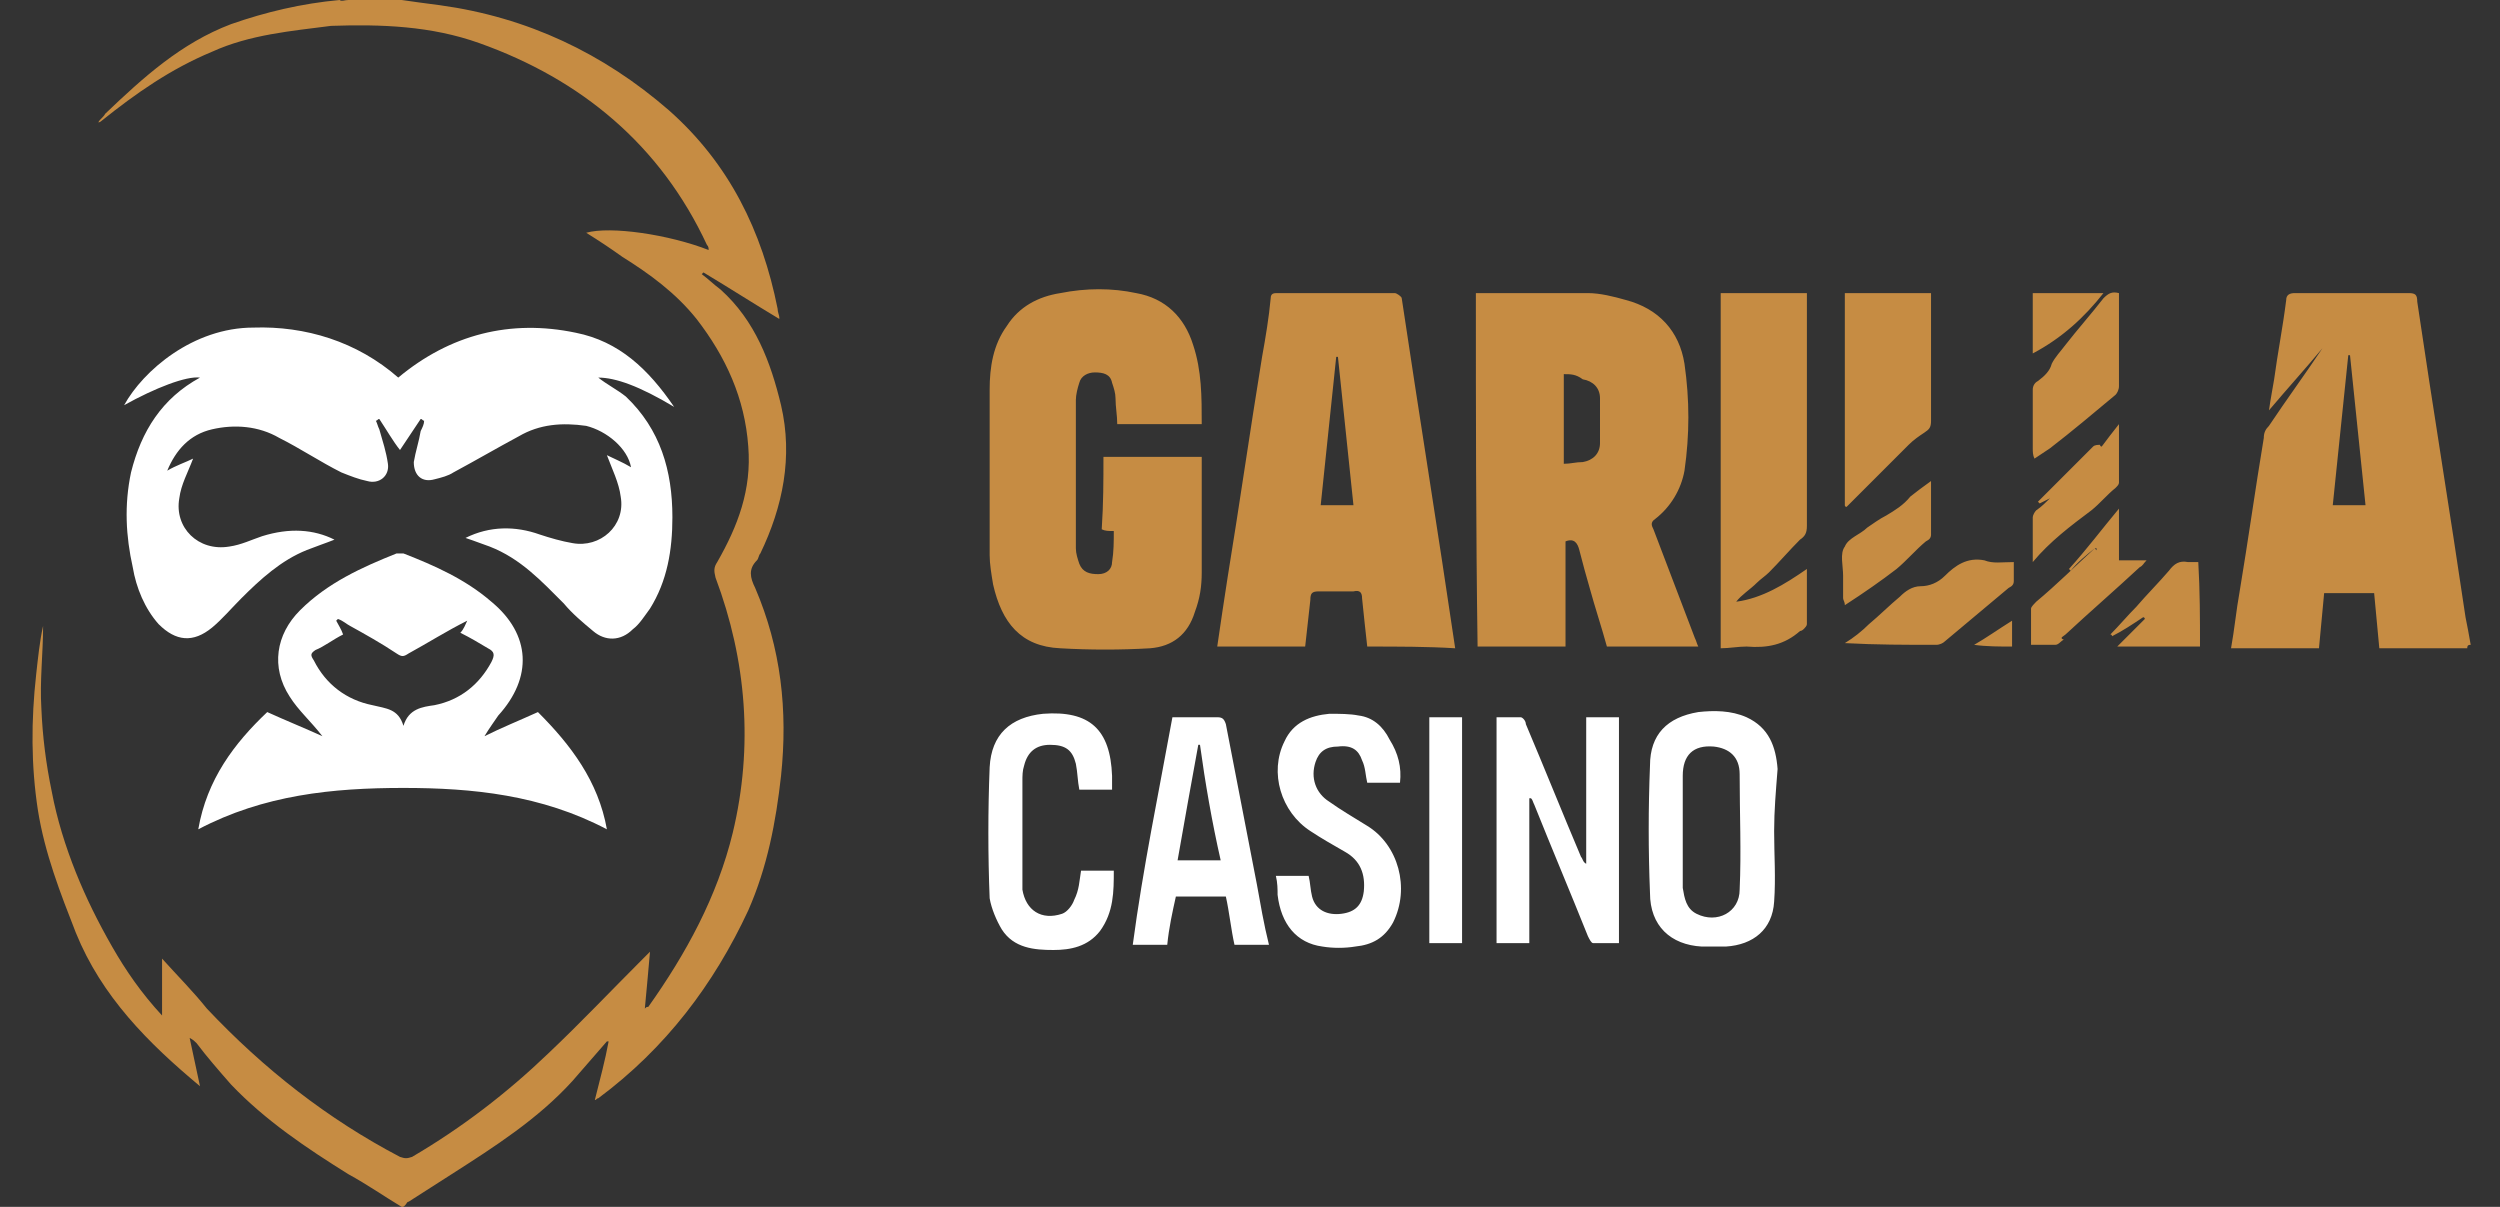 <svg version="1.2" xmlns="http://www.w3.org/2000/svg" viewBox="0 0 145 70" width="145" height="70"><rect x="0" y="0" width="145" height="70" fill="#333333" stroke="none"/><style>.a{fill:#c68c43}.b{fill:#fff}</style><path class="a" d="m23.3 70c-1-0.6-2-1.3-3.1-1.9-2.4-1.5-4.8-3.1-6.8-5.2-0.7-0.8-1.4-1.6-2-2.4-0.1-0.1-0.2-0.2-0.4-0.3 0.2 0.9 0.4 1.9 0.6 2.8-3-2.5-5.7-5.2-7.2-8.9-0.9-2.3-1.8-4.6-2.2-7.1-0.4-2.6-0.4-5.2-0.1-7.9 0.1-0.9 0.2-1.9 0.4-2.8 0 1.6-0.2 3.2-0.1 4.8q0.1 2.4 0.6 4.8c0.3 1.6 0.8 3.2 1.4 4.7 0.6 1.5 1.3 2.9 2.1 4.3 0.8 1.4 1.7 2.7 2.9 4v-3.3c0.9 1 1.8 1.9 2.6 2.9 3.3 3.5 7 6.4 11.2 8.6 0.3 0.1 0.4 0.1 0.7 0 2.9-1.7 5.5-3.7 7.9-6 1.9-1.8 3.6-3.6 5.5-5.5l0.4-0.4c-0.1 1.2-0.2 2.2-0.3 3.3 0.1-0.1 0.1-0.1 0.2-0.1 2.2-3.1 4-6.4 4.9-10.1 1.2-5 0.8-10-1-14.8-0.1-0.4-0.1-0.6 0.1-0.9 1.2-2.1 2-4.2 1.8-6.7-0.2-2.8-1.3-5.2-3-7.4-1.2-1.5-2.7-2.6-4.3-3.6-0.7-0.5-1.3-0.9-2.1-1.4 1.4-0.4 4.8 0.1 7.1 1 0-0.1 0-0.2-0.1-0.3-2.7-5.8-7.3-9.6-13.2-11.7-2.8-1-5.7-1.1-8.6-1-2.3 0.3-4.7 0.5-6.9 1.5-2.4 1-4.4 2.4-6.4 4 0 0-0.1 0.1-0.2 0.1 0.1-0.2 0.3-0.3 0.4-0.5 2.2-2.1 4.4-4.1 7.3-5.2 2-0.7 4.1-1.2 6.3-1.4 0.1 0.1 0.3 0 0.5 0h3.1c0.7 0.1 1.4 0.2 2.2 0.3 5.1 0.7 9.5 2.8 13.3 6.1 3.5 3.1 5.4 7 6.3 11.5 0 0.2 0.1 0.4 0.1 0.5v0.1c-1.5-0.9-2.9-1.8-4.4-2.7l-0.1 0.1c0.4 0.3 0.7 0.6 1.1 0.9 2 1.8 2.9 4.2 3.5 6.7 0.7 3 0.1 5.9-1.2 8.6-0.1 0.1-0.1 0.3-0.2 0.4-0.5 0.5-0.4 1-0.1 1.6 1.5 3.5 1.9 7.1 1.5 10.9-0.3 2.7-0.8 5.3-1.9 7.8-2 4.3-4.8 8-8.7 10.9-0.1 0-0.1 0.1-0.2 0.1 0.3-1.2 0.6-2.3 0.8-3.4h-0.1c-0.7 0.8-1.3 1.5-2 2.3-2 2.2-4.5 3.8-7 5.4-0.8 0.5-1.7 1.1-2.5 1.6-0.1 0-0.1 0.1-0.2 0.2-0.1 0.1-0.1 0.1-0.2 0.1z"/><path fill-rule="evenodd" class="b" d="m88.7 46.3v8.4h-1.9v-13.1h1.4c0.1 0 0.3 0.2 0.3 0.4 1.1 2.6 2.1 5.1 3.2 7.7 0.1 0.1 0.1 0.3 0.3 0.4v-8.5h1.9v13.1h-1.5c-0.1 0-0.2-0.2-0.3-0.4-1-2.5-2.1-5.1-3.1-7.6-0.1-0.2-0.1-0.3-0.2-0.4zm14.2 1.9c0 1.4 0.1 2.7 0 4.1-0.1 1.6-1.2 2.5-2.8 2.6h-1.4c-1.8-0.1-3-1.2-3-3.1-0.1-2.5-0.1-4.9 0-7.4 0-1.8 1-2.8 2.8-3.1 0.9-0.1 1.9-0.1 2.8 0.3 1.3 0.6 1.7 1.7 1.8 3-0.1 1.3-0.2 2.4-0.2 3.6zm-5.3 3.3c0.1 0.6 0.2 1.2 0.8 1.5 1.2 0.6 2.5-0.1 2.5-1.4 0.1-2.2 0-4.4 0-6.7 0-1-0.6-1.5-1.5-1.6-1.2-0.1-1.8 0.5-1.8 1.7zm-29.6-9.9h2.6c0.3 0 0.4 0.1 0.5 0.4l1.8 9.3c0.2 1.1 0.4 2.3 0.7 3.5h-2c-0.2-0.9-0.3-1.9-0.5-2.8h-2.9c-0.2 0.9-0.4 1.8-0.5 2.8h-2c0.6-4.5 1.5-8.8 2.3-13.2zm1.6 1.6h-0.1c-0.4 2.2-0.8 4.4-1.2 6.7h2.5c-0.5-2.2-0.9-4.5-1.2-6.7zm11.6 2.2h-1.9c-0.1-0.4-0.1-0.9-0.3-1.3-0.2-0.6-0.6-0.9-1.4-0.8-0.7 0-1.1 0.3-1.3 0.9-0.3 0.9 0 1.8 0.8 2.3 0.7 0.5 1.4 0.9 2.2 1.4 1.8 1.1 2.5 3.6 1.5 5.6-0.5 0.9-1.2 1.3-2.2 1.4-0.6 0.1-1.3 0.1-1.9 0-1.5-0.2-2.4-1.3-2.6-3 0-0.3 0-0.7-0.1-1.1h1.9c0.1 0.4 0.1 0.8 0.2 1.2 0.2 0.8 0.9 1.1 1.7 1 0.8-0.1 1.2-0.5 1.3-1.3 0.1-1-0.2-1.8-1.1-2.3-0.7-0.4-1.4-0.8-2-1.2-1.7-1.1-2.4-3.4-1.5-5.2 0.5-1.1 1.5-1.5 2.6-1.6 0.6 0 1.2 0 1.7 0.1 0.8 0.1 1.4 0.6 1.8 1.4 0.5 0.8 0.7 1.6 0.6 2.5zm-18.5 5.1h1.9c0 1.2 0 2.4-0.8 3.5-0.7 0.9-1.7 1.1-2.7 1.1-1.1 0-2.3-0.1-3-1.2-0.3-0.5-0.6-1.2-0.7-1.8-0.1-2.5-0.1-5.1 0-7.6 0.1-1.9 1.2-2.9 3.1-3.1 2.7-0.2 3.9 0.9 4 3.6v0.8h-1.9c-0.1-0.5-0.1-1-0.2-1.5-0.2-0.8-0.6-1.1-1.5-1.1q-1.2 0-1.5 1.2c-0.1 0.3-0.1 0.6-0.1 0.9v6.3c0.2 1.2 1.1 1.8 2.3 1.4 0.3-0.1 0.6-0.5 0.7-0.8 0.3-0.6 0.3-1.1 0.4-1.7zm20.2-8.9h1.9v13.1h-1.9z"/><path fill-rule="evenodd" class="a" d="m143.1 37.6h-5.1c-0.1-1.1-0.2-2.1-0.3-3.2h-2.9c-0.1 1.1-0.2 2.1-0.3 3.2h-5.1c0.2-1.1 0.3-2.2 0.5-3.3 0.5-3 0.9-5.9 1.4-8.9 0-0.3 0.1-0.5 0.3-0.7 1-1.5 2.1-3 3.1-4.5-1 1.2-2 2.3-3.1 3.6 0.1-0.7 0.2-1.2 0.3-1.8 0.2-1.5 0.5-3 0.7-4.6 0-0.3 0.2-0.4 0.5-0.4h6.6c0.4 0 0.5 0.1 0.5 0.5 0.9 6.1 1.9 12.2 2.8 18.3 0.1 0.5 0.2 1 0.3 1.6-0.2 0-0.2 0.1-0.2 0.2zm-5.9-8.3l-0.9-8.7h-0.1l-0.9 8.7zm-51.6-12.3h6.5c0.7 0 1.5 0.2 2.2 0.4 1.9 0.5 3.1 1.8 3.4 3.7 0.3 2.1 0.3 4.1 0 6.2-0.2 1.1-0.8 2.1-1.7 2.8-0.3 0.2-0.2 0.4-0.1 0.6l2.4 6.3c0.1 0.2 0.1 0.3 0.2 0.5h-5.3c-0.3-1.1-0.7-2.3-1-3.4-0.2-0.7-0.4-1.4-0.6-2.2-0.1-0.4-0.3-0.7-0.8-0.5v6.1h-5.1c-0.1-6.8-0.1-13.6-0.1-20.5zm5.1 4.7v5.2c0.4 0 0.7-0.1 1.1-0.1 0.6-0.1 1-0.5 1-1.1v-2.6c0-0.6-0.4-1-1-1.1-0.4-0.3-0.7-0.3-1.1-0.3zm-26.7 4.8h5.7v6.7c0 0.8-0.1 1.5-0.4 2.3-0.4 1.3-1.3 2-2.6 2.1-1.7 0.1-3.5 0.1-5.2 0-2.3-0.1-3.4-1.5-3.9-3.7-0.1-0.6-0.2-1.2-0.2-1.7v-9.6c0-1.3 0.2-2.6 1-3.7 0.7-1.1 1.8-1.7 3.1-1.9 1.5-0.3 3-0.3 4.4 0 1.7 0.3 2.8 1.4 3.3 3 0.5 1.5 0.5 3 0.5 4.6h-4.9c0-0.5-0.1-1-0.1-1.5 0-0.3-0.1-0.6-0.2-0.9-0.1-0.5-0.5-0.6-1-0.6-0.4 0-0.8 0.2-0.9 0.6-0.1 0.3-0.2 0.7-0.2 1v8.6c0 0.3 0.1 0.6 0.2 0.9 0.2 0.5 0.6 0.6 1.1 0.6 0.5 0 0.8-0.3 0.8-0.7 0.1-0.6 0.1-1.2 0.1-1.8-0.3 0-0.5 0-0.7-0.1 0.1-1.5 0.1-2.8 0.1-4.2zm15.3 11c-0.1-0.9-0.2-1.8-0.3-2.8 0-0.3-0.1-0.5-0.5-0.4h-2c-0.4 0-0.5 0.1-0.5 0.5l-0.3 2.7h-5.1c0.2-1.4 0.4-2.7 0.6-4 0.7-4.3 1.3-8.5 2-12.8 0.2-1.1 0.4-2.3 0.5-3.4 0-0.3 0.2-0.3 0.4-0.3h6.8c0.1 0 0.4 0.2 0.4 0.3 1 6.7 2.1 13.5 3.1 20.3-1.6-0.1-3.3-0.1-5.1-0.1zm-1.7-16.8h-0.1c-0.3 2.9-0.6 5.7-0.9 8.6h1.9c-0.3-2.9-0.6-5.7-0.9-8.6zm22.2 16.9v-20.6h5v13.5c0 0.4-0.1 0.6-0.4 0.8-0.6 0.6-1.2 1.3-1.8 1.9-0.2 0.2-0.5 0.4-0.7 0.6-0.4 0.4-0.9 0.7-1.2 1.1 1.5-0.2 2.8-1 4.1-1.9v3.2c0 0.1-0.1 0.2-0.2 0.3 0 0-0.1 0.1-0.2 0.1-0.9 0.8-1.9 1-3.1 0.9-0.5 0-1 0.1-1.5 0.1zm7.2-20.6h5v7.4c0 0.4-0.1 0.5-0.4 0.7-0.3 0.2-0.6 0.4-0.9 0.7l-3.6 3.6c0 0-0.1 0-0.1-0.1zm15.9 0v5.4c0 0.2-0.1 0.4-0.2 0.5-1.2 1-2.5 2.1-3.8 3.1l-0.9 0.6c-0.1-0.2-0.1-0.4-0.1-0.6v-3.4c0-0.2 0.1-0.4 0.3-0.5 0.4-0.3 0.7-0.6 0.8-1 0.2-0.4 0.5-0.7 0.8-1.1 0.7-0.9 1.5-1.8 2.2-2.7 0.3-0.3 0.5-0.4 0.9-0.3zm-6.1 15.6v1.1c0 0.2-0.1 0.3-0.3 0.4-1.2 1-2.5 2.1-3.7 3.1-0.1 0.1-0.3 0.2-0.5 0.2-1.7 0-3.5 0-5.3-0.1 0.5-0.3 1-0.7 1.4-1.1 0.6-0.5 1.2-1.1 1.8-1.6 0.3-0.3 0.7-0.6 1.2-0.6 0.5 0 1-0.2 1.4-0.6 0.6-0.6 1.3-1.1 2.3-0.9 0.5 0.2 1 0.1 1.7 0.1zm4.7-0.8c-0.5 0.4-1 0.8-1.4 1.3l-0.1-0.1c1-1.1 1.9-2.3 2.9-3.5v3h1.6c-0.2 0.2-0.2 0.3-0.4 0.4-1.4 1.3-2.9 2.6-4.3 3.9-0.1 0.1-0.4 0.2-0.1 0.3-0.2 0.1-0.3 0.3-0.5 0.3h-1.4v-2.1c0-0.1 0.2-0.3 0.3-0.4 1.2-1 2.3-2.1 3.4-3.1q0 0 0 0zm0 0c0.1 0.1 0.1 0.2 0.1 0q0 0-0.1 0zm-9.5-3.9v3.1c0 0.2-0.1 0.3-0.3 0.4-0.6 0.5-1.1 1.1-1.7 1.6q-1.3 1-3 2.1c0-0.2-0.1-0.3-0.1-0.4v-1.3c0-0.6-0.2-1.3 0.1-1.7 0.2-0.5 0.9-0.7 1.3-1.1 0.3-0.2 0.7-0.5 1.1-0.7 0.5-0.3 1-0.6 1.4-1.1q0.5-0.4 1.2-0.9zm5.9 4.7v-2.6c0-0.1 0.1-0.3 0.2-0.4 0.3-0.2 0.6-0.5 0.8-0.7l-0.6 0.3-0.1-0.1 3.2-3.2c0.1-0.1 0.3-0.1 0.4-0.1 0 0 0 0.1 0.1 0.1 0.3-0.4 0.6-0.8 1-1.3v3.4c0 0.1-0.1 0.2-0.2 0.3-0.5 0.4-0.9 0.9-1.4 1.3-1.2 0.9-2.4 1.8-3.4 3zm9.7 4.9h-4.8l1.6-1.6c0 0 0-0.1-0.1-0.1-0.6 0.4-1.2 0.8-1.8 1.1 0 0 0-0.1-0.1-0.1 0.5-0.5 1-1.1 1.5-1.6 0.6-0.7 1.3-1.4 1.9-2.1 0.3-0.4 0.6-0.6 1.1-0.5h0.6c0.1 1.7 0.1 3.3 0.1 4.9zm-9.7-17v-3.5h4.1c-1.1 1.4-2.4 2.6-4.1 3.5zm-3.4 16.9c0.7-0.4 1.4-0.9 2.2-1.4v1.5c-0.7 0-1.5 0-2.2-0.1z"/><path class="b" d="m27 31.2c1.4-0.7 2.9-0.7 4.3-0.2 0.6 0.2 1.3 0.4 1.9 0.5 1.6 0.3 3.1-1 2.8-2.7-0.1-0.8-0.5-1.6-0.8-2.4 0.4 0.2 0.9 0.4 1.4 0.7-0.2-1.1-1.4-2.1-2.6-2.4-1.4-0.2-2.7-0.1-3.9 0.6-1.3 0.7-2.5 1.4-3.8 2.1-0.3 0.2-0.7 0.3-1.1 0.4-0.7 0.2-1.2-0.2-1.2-1 0.1-0.6 0.3-1.2 0.4-1.8 0.1-0.2 0.2-0.4 0.2-0.6-0.1 0-0.1-0.1-0.2-0.1l-1.2 1.8c-0.4-0.5-0.8-1.2-1.2-1.8-0.1 0-0.1 0.1-0.2 0.1 0.1 0.2 0.1 0.3 0.2 0.5 0.2 0.7 0.4 1.3 0.5 2 0.1 0.7-0.5 1.2-1.2 1-0.5-0.1-1-0.3-1.5-0.5-1.2-0.6-2.4-1.4-3.6-2-1.2-0.7-2.6-0.8-3.9-0.5-1.3 0.3-2.1 1.2-2.6 2.4 0.5-0.3 1.1-0.5 1.5-0.7-0.3 0.8-0.7 1.5-0.8 2.3-0.3 1.7 1.1 3.1 2.9 2.8 0.7-0.1 1.3-0.4 1.9-0.6 1.6-0.5 3-0.4 4.2 0.2-0.5 0.2-1.1 0.4-1.6 0.6-1.5 0.6-2.7 1.7-3.8 2.8-0.6 0.6-1.1 1.2-1.7 1.7-1.1 0.9-2.1 0.8-3.1-0.2-0.8-0.9-1.3-2.1-1.5-3.3-0.4-1.8-0.5-3.6-0.1-5.5 0.6-2.4 1.8-4.3 4-5.5-0.8-0.1-2.6 0.6-4.4 1.6 1.1-2 4-4.5 7.5-4.5 3-0.1 6 0.8 8.4 2.9 3-2.5 6.5-3.4 10.3-2.6 2.5 0.5 4.2 2.1 5.7 4.3-2-1.2-3.4-1.7-4.4-1.7 0.5 0.4 1.1 0.7 1.6 1.1 2 1.9 2.7 4.3 2.7 7 0 1.9-0.3 3.7-1.3 5.3-0.3 0.4-0.6 0.9-1 1.2-0.7 0.7-1.6 0.7-2.3 0.1-0.6-0.5-1.2-1-1.7-1.6-1.3-1.3-2.5-2.6-4.3-3.3-0.3-0.1-0.8-0.3-1.4-0.5z"/><path fill-rule="evenodd" class="b" d="m31.2 41.3c1.9 1.9 3.5 4 4 6.8-3.8-2-7.8-2.4-11.8-2.4-4.1 0-8.1 0.4-11.9 2.4 0.5-2.9 2.1-5 4-6.8 1.1 0.5 2.1 0.9 3.2 1.4-0.7-0.9-1.4-1.5-1.9-2.3-1.1-1.7-0.8-3.6 0.6-5 1.6-1.6 3.6-2.5 5.6-3.3h0.4c1.8 0.7 3.6 1.5 5.1 2.8 2.3 1.9 2.4 4.4 0.4 6.6-0.2 0.3-0.5 0.7-0.8 1.2 1-0.5 2-0.9 3.1-1.4zm-4.1-5.3c-1.2 0.6-2.3 1.3-3.4 1.9-0.3 0.2-0.4 0.2-0.7 0-0.9-0.6-1.8-1.1-2.7-1.6-0.2-0.1-0.4-0.3-0.7-0.4l-0.1 0.1c0.1 0.2 0.3 0.5 0.4 0.8-0.6 0.3-1.1 0.7-1.6 0.9-0.3 0.2-0.3 0.3-0.1 0.6 0.7 1.4 1.9 2.3 3.4 2.6 0.8 0.2 1.5 0.2 1.8 1.2 0.3-1 1.1-1.1 1.8-1.2 1.5-0.3 2.6-1.2 3.3-2.5 0.2-0.4 0.2-0.6-0.2-0.8-0.5-0.3-1-0.6-1.6-0.9 0.2-0.2 0.3-0.5 0.4-0.7z"/></svg>